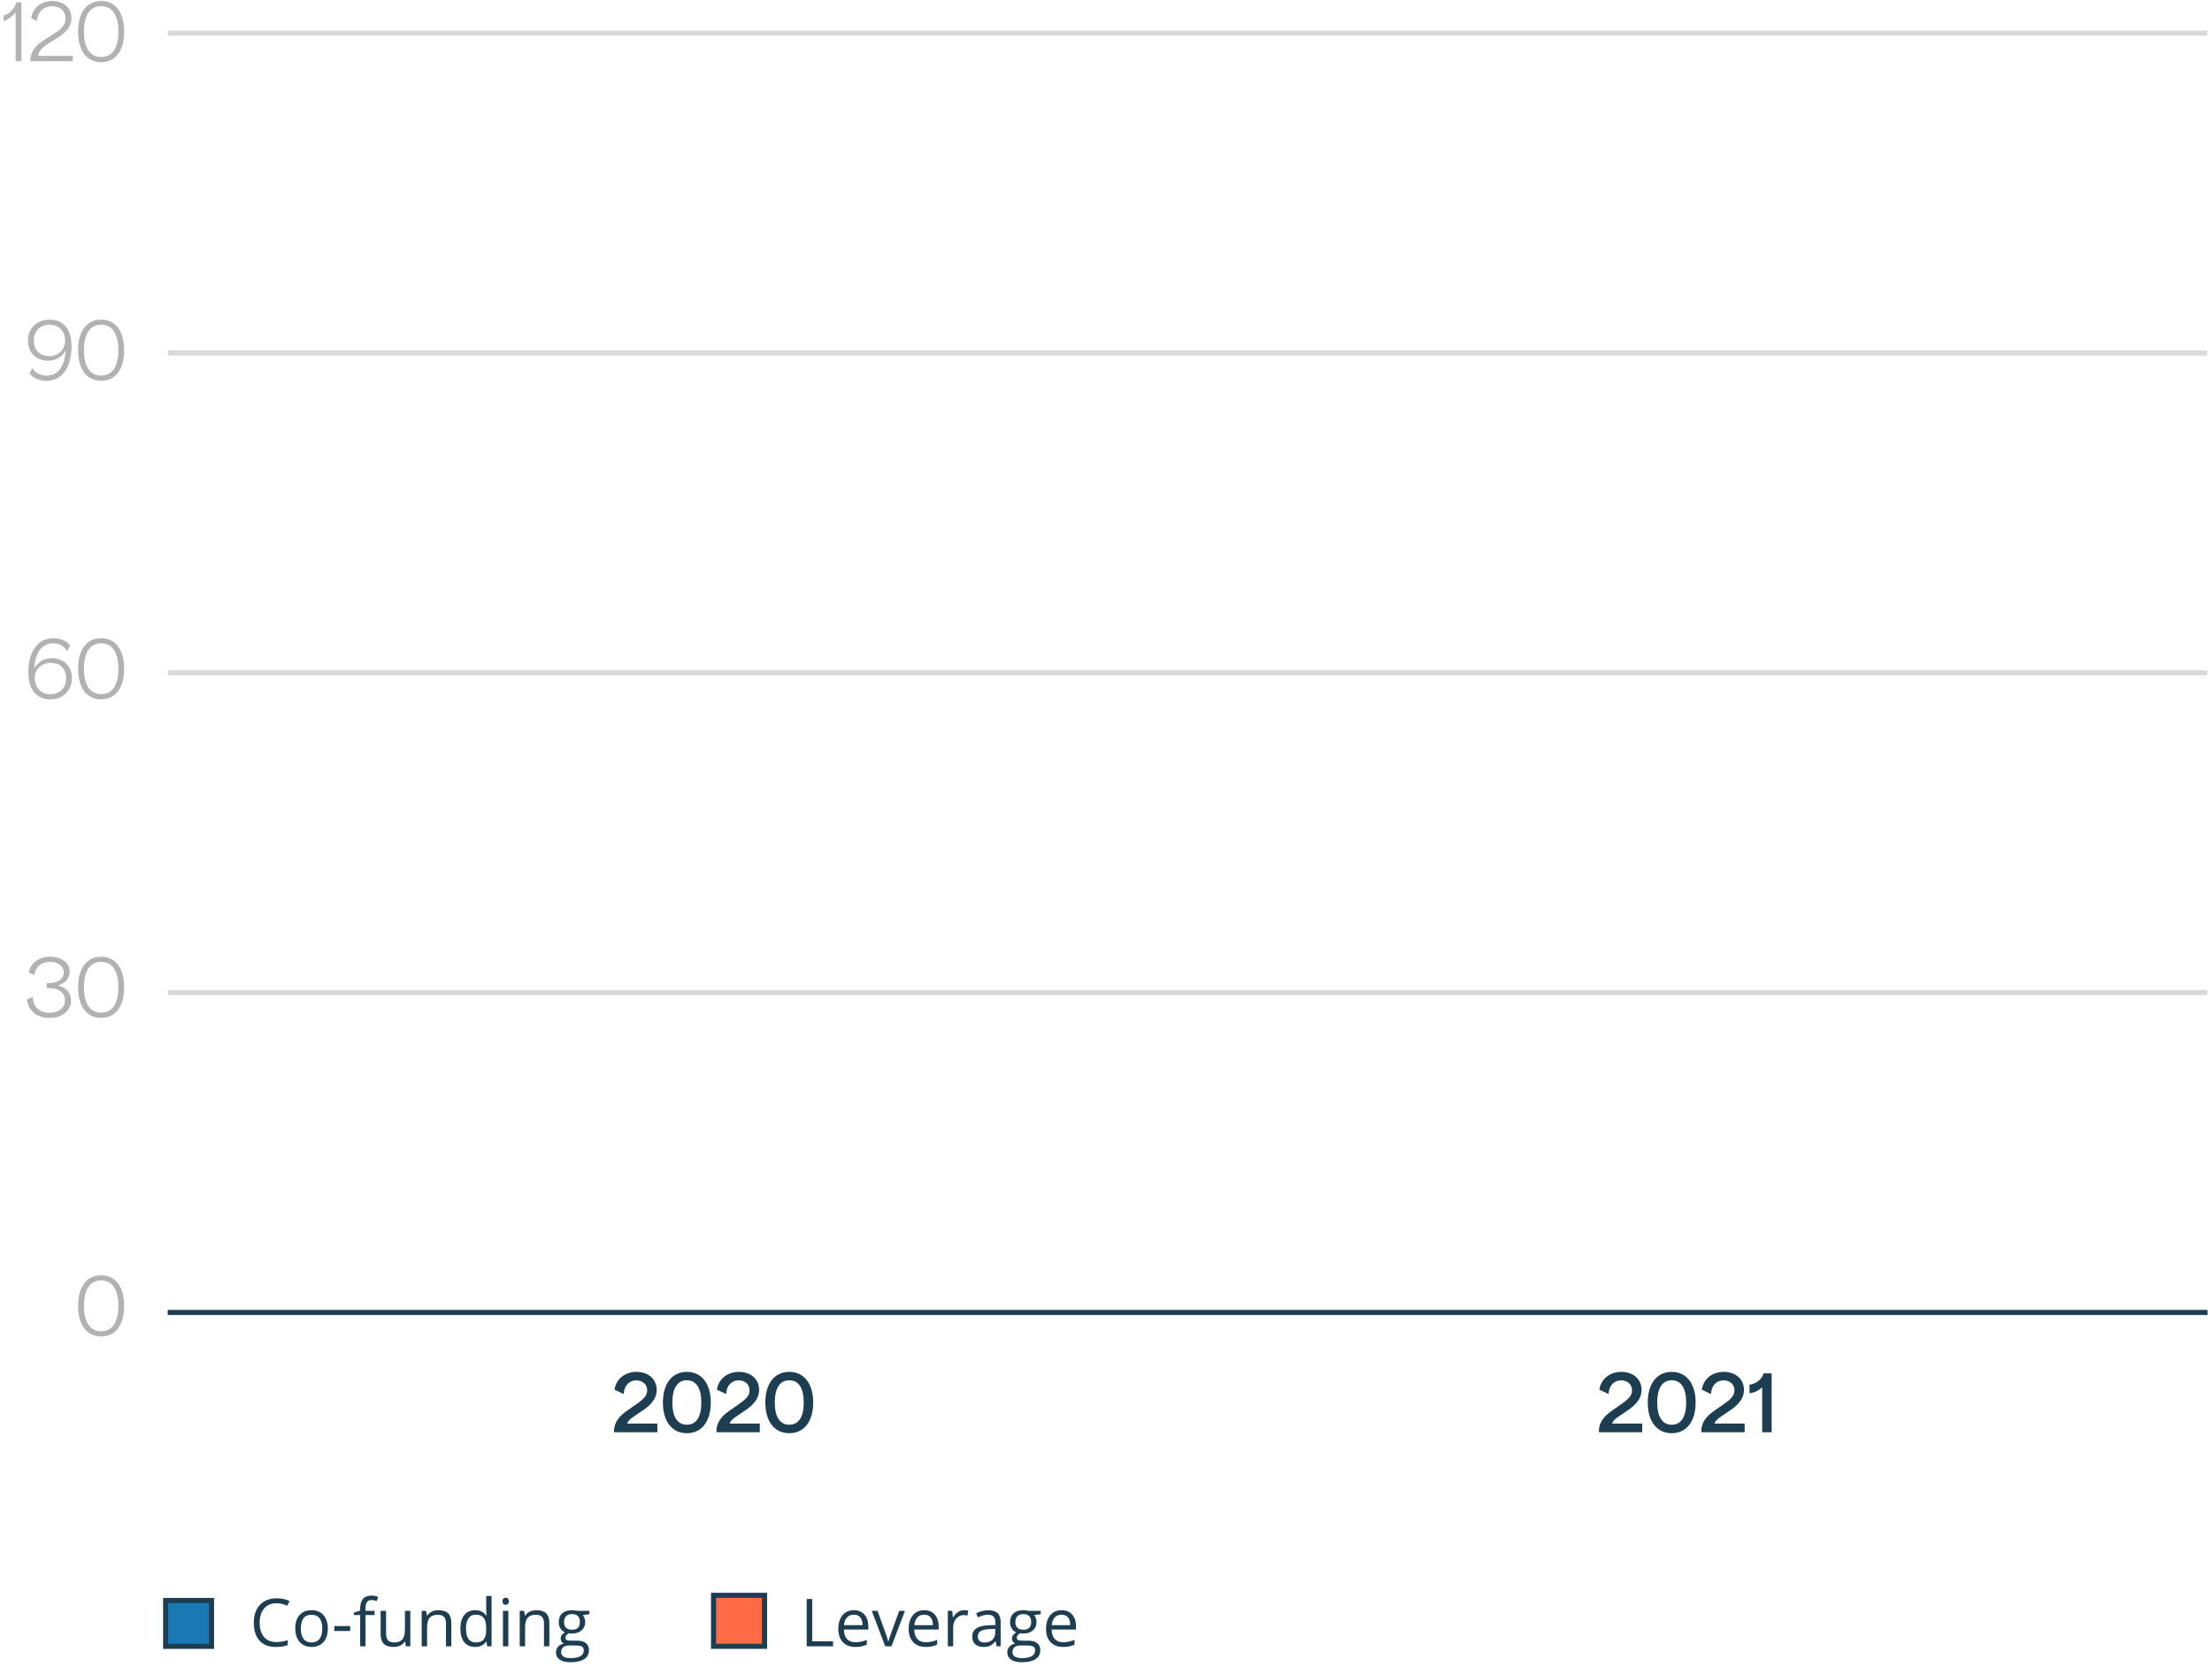<?xml version="1.0" encoding="UTF-8"?>
<svg width="434px" height="327px" viewBox="0 0 434 327" version="1.1" xmlns="http://www.w3.org/2000/svg" xmlns:xlink="http://www.w3.org/1999/xlink">
    <title>Group 4</title>
    <g id="Design" stroke="none" stroke-width="1" fill="none" fill-rule="evenodd">
        <g id="funding-chart-1-outlines" transform="translate(-49, -14)">
            <g id="Group-4" transform="translate(49.712, 14.208)">
                <g id="Group-3">
                    <line x1="32.732" y1="131.792" x2="431.844" y2="131.792" id="Line-4" stroke="#D9D9D9" stroke-linecap="square"></line>
                    <line x1="32.732" y1="194.542" x2="431.844" y2="194.542" id="Line-4" stroke="#D9D9D9" stroke-linecap="square"></line>
                    <line x1="32.732" y1="69.042" x2="431.844" y2="69.042" id="Line-4" stroke="#D9D9D9" stroke-linecap="square"></line>
                    <line x1="32.732" y1="6.292" x2="431.844" y2="6.292" id="Line-4" stroke="#D9D9D9" stroke-linecap="square"></line>
                    <g id="2020" transform="translate(119.768, 268.952)" fill="#1D3D51" fill-rule="nonzero">
                        <path d="M8.496,11.84 L8.496,10.144 L2.576,10.144 C2.672,9.76 3.072,9.28 3.808,8.8 L5.856,7.408 C7.536,6.24 8.368,4.976 8.368,3.552 C8.368,1.424 6.736,0 4.4,0 C2.128,0 0.416,1.376 0.08,3.488 L1.904,4.352 C1.936,2.752 2.944,1.664 4.352,1.664 C5.6,1.664 6.496,2.448 6.496,3.632 C6.496,4.512 5.984,5.216 4.56,6.208 L2.464,7.68 C0.816,8.816 0,10.112 0,11.568 L0,11.84 L8.496,11.84 Z" id="Path"></path>
                        <path d="M18.976,6.016 C18.976,2.304 17.184,0 14.288,0 C11.376,0 9.584,2.304 9.584,6.016 C9.584,9.728 11.376,12.032 14.288,12.032 C17.184,12.032 18.976,9.728 18.976,6.016 Z M11.44,6.016 C11.44,3.2 12.432,1.648 14.288,1.648 C16.128,1.648 17.12,3.2 17.12,6.016 C17.12,8.832 16.128,10.368 14.288,10.368 C12.432,10.368 11.44,8.832 11.44,6.016 Z" id="Shape"></path>
                        <path d="M28.592,11.84 L28.592,10.144 L22.672,10.144 C22.768,9.76 23.168,9.28 23.904,8.8 L25.952,7.408 C27.632,6.24 28.464,4.976 28.464,3.552 C28.464,1.424 26.832,0 24.496,0 C22.224,0 20.512,1.376 20.176,3.488 L22,4.352 C22.032,2.752 23.04,1.664 24.448,1.664 C25.696,1.664 26.592,2.448 26.592,3.632 C26.592,4.512 26.08,5.216 24.656,6.208 L22.56,7.68 C20.912,8.816 20.096,10.112 20.096,11.568 L20.096,11.84 L28.592,11.84 Z" id="Path"></path>
                        <path d="M39.072,6.016 C39.072,2.304 37.28,0 34.384,0 C31.472,0 29.68,2.304 29.68,6.016 C29.68,9.728 31.472,12.032 34.384,12.032 C37.28,12.032 39.072,9.728 39.072,6.016 Z M31.536,6.016 C31.536,3.2 32.528,1.648 34.384,1.648 C36.224,1.648 37.216,3.2 37.216,6.016 C37.216,8.832 36.224,10.368 34.384,10.368 C32.528,10.368 31.536,8.832 31.536,6.016 Z" id="Shape"></path>
                    </g>
                    <g id="0" transform="translate(14.608, 250)" fill="#666666" fill-rule="nonzero" opacity="0.5">
                        <path d="M9.04,6 C9.04,2.256 7.36,0 4.528,0 C1.696,0 0,2.256 0,6 C0,9.744 1.696,12 4.528,12 C7.36,12 9.04,9.744 9.04,6 Z M1.152,6 C1.152,2.864 2.304,1.008 4.528,1.008 C6.752,1.008 7.904,2.864 7.904,6 C7.904,9.12 6.752,10.976 4.528,10.976 C2.304,10.976 1.152,9.12 1.152,6 Z" id="Shape"></path>
                    </g>
                    <g id="30" transform="translate(4.608, 187.5)" fill="#666666" fill-rule="nonzero" opacity="0.5">
                        <path d="M8.624,8.624 C8.624,7.152 7.696,5.984 6.016,5.632 C7.52,5.248 8.352,4.192 8.352,2.928 C8.352,1.168 6.704,0 4.528,0 C2.208,0 0.56,1.312 0.368,3.168 L1.488,3.552 C1.568,2.048 2.784,1.008 4.464,1.008 C6.048,1.008 7.184,1.792 7.184,3.088 C7.184,4.336 6.08,5.168 4.256,5.168 L3.824,5.168 L3.824,6.16 L4.256,6.16 C6.24,6.16 7.424,7.024 7.424,8.56 C7.424,10.048 6.16,10.992 4.368,10.992 C2.352,10.992 1.136,9.696 1.136,7.92 L0,8.336 C0.128,10.464 1.792,12.016 4.384,12.016 C6.848,12.016 8.624,10.544 8.624,8.624 Z" id="Path"></path>
                        <path d="M19.04,6 C19.04,2.256 17.36,0 14.528,0 C11.696,0 10,2.256 10,6 C10,9.744 11.696,12 14.528,12 C17.36,12 19.04,9.744 19.04,6 Z M11.152,6 C11.152,2.864 12.304,1.008 14.528,1.008 C16.752,1.008 17.904,2.864 17.904,6 C17.904,9.12 16.752,10.976 14.528,10.976 C12.304,10.976 11.152,9.12 11.152,6 Z" id="Shape"></path>
                    </g>
                    <g id="60" transform="translate(4.848, 125)" fill="#666666" fill-rule="nonzero" opacity="0.5">
                        <path d="M8.56,7.824 C8.56,5.536 6.96,3.936 4.64,3.936 C3.12,3.936 1.904,4.656 1.2,5.904 C1.248,2.944 2.688,1.008 4.864,1.008 C6.064,1.008 7.072,1.6 7.632,2.544 L8.192,1.408 C7.504,0.528 6.288,0 4.944,0 C1.792,0 0,2.688 0,6.704 C0,10.432 1.936,12.016 4.304,12.016 C6.88,12.016 8.56,10.192 8.56,7.824 Z M1.248,7.824 C1.248,6.064 2.64,4.832 4.416,4.832 C6.208,4.832 7.408,5.984 7.408,7.856 C7.408,9.728 6.208,10.992 4.32,10.992 C2.208,10.992 1.248,9.344 1.248,7.824 Z" id="Shape"></path>
                        <path d="M18.8,6 C18.8,2.256 17.12,0 14.288,0 C11.456,0 9.76,2.256 9.76,6 C9.76,9.744 11.456,12 14.288,12 C17.12,12 18.8,9.744 18.8,6 Z M10.912,6 C10.912,2.864 12.064,1.008 14.288,1.008 C16.512,1.008 17.664,2.864 17.664,6 C17.664,9.12 16.512,10.976 14.288,10.976 C12.064,10.976 10.912,9.12 10.912,6 Z" id="Shape"></path>
                    </g>
                    <g id="90" transform="translate(4.768, 62.5)" fill="#666666" fill-rule="nonzero" opacity="0.5">
                        <path d="M8.56,5.248 C8.56,1.152 6.32,0 4.256,0 C1.664,0 0,1.808 0,4.144 C0,6.432 1.6,8.064 3.952,8.064 C5.408,8.064 6.688,7.376 7.376,6.064 C7.248,9.232 5.84,10.992 3.696,10.992 C2.464,10.992 1.344,10.432 0.864,9.488 L0.336,10.56 C0.912,11.44 2.256,12.016 3.632,12.016 C6.672,12.016 8.56,9.392 8.56,5.248 Z M1.152,4.128 C1.152,2.272 2.416,1.008 4.224,1.008 C6.048,1.008 7.296,2.288 7.296,4.064 C7.296,5.872 5.984,7.168 4.176,7.168 C2.352,7.168 1.152,5.92 1.152,4.128 Z" id="Shape"></path>
                        <path d="M18.88,6 C18.88,2.256 17.2,0 14.368,0 C11.536,0 9.84,2.256 9.84,6 C9.84,9.744 11.536,12 14.368,12 C17.2,12 18.88,9.744 18.88,6 Z M10.992,6 C10.992,2.864 12.144,1.008 14.368,1.008 C16.592,1.008 17.744,2.864 17.744,6 C17.744,9.12 16.592,10.976 14.368,10.976 C12.144,10.976 10.992,9.12 10.992,6 Z" id="Shape"></path>
                    </g>
                    <g id="120" fill="#666666" fill-rule="nonzero" opacity="0.5">
                        <path d="M3.488,11.792 L3.488,0.24 L2.496,0.24 C2.176,1.472 1.152,2.512 0,2.864 L0,3.936 C0.976,3.584 1.84,2.928 2.352,2.16 L2.352,11.792 L3.488,11.792 Z" id="Path"></path>
                        <path d="M13.568,11.792 L13.568,10.752 L6.784,10.752 C6.864,9.984 7.424,9.168 8.608,8.448 L10.816,7.056 C12.496,5.984 13.312,4.8 13.312,3.376 C13.312,1.312 11.728,0 9.536,0 C7.376,0 5.712,1.312 5.408,3.376 L6.528,3.92 C6.64,2.144 7.872,1.008 9.504,1.008 C11.024,1.008 12.144,1.904 12.144,3.424 C12.144,4.464 11.616,5.296 10.016,6.304 L7.808,7.728 C6.096,8.816 5.248,10.144 5.248,11.584 L5.248,11.792 L13.568,11.792 Z" id="Path"></path>
                        <path d="M23.648,6 C23.648,2.256 21.968,0 19.136,0 C16.304,0 14.608,2.256 14.608,6 C14.608,9.744 16.304,12 19.136,12 C21.968,12 23.648,9.744 23.648,6 Z M15.76,6 C15.76,2.864 16.912,1.008 19.136,1.008 C21.36,1.008 22.512,2.864 22.512,6 C22.512,9.12 21.36,10.976 19.136,10.976 C16.912,10.976 15.76,9.12 15.76,6 Z" id="Shape"></path>
                    </g>
                    <g id="2021" transform="translate(313, 268.952)" fill="#1D3D51" fill-rule="nonzero">
                        <path d="M8.496,11.84 L8.496,10.144 L2.576,10.144 C2.672,9.76 3.072,9.28 3.808,8.8 L5.856,7.408 C7.536,6.24 8.368,4.976 8.368,3.552 C8.368,1.424 6.736,0 4.4,0 C2.128,0 0.416,1.376 0.08,3.488 L1.904,4.352 C1.936,2.752 2.944,1.664 4.352,1.664 C5.6,1.664 6.496,2.448 6.496,3.632 C6.496,4.512 5.984,5.216 4.56,6.208 L2.464,7.68 C0.816,8.816 0,10.112 0,11.568 L0,11.84 L8.496,11.84 Z" id="Path"></path>
                        <path d="M18.976,6.016 C18.976,2.304 17.184,0 14.288,0 C11.376,0 9.584,2.304 9.584,6.016 C9.584,9.728 11.376,12.032 14.288,12.032 C17.184,12.032 18.976,9.728 18.976,6.016 Z M11.44,6.016 C11.44,3.2 12.432,1.648 14.288,1.648 C16.128,1.648 17.12,3.2 17.12,6.016 C17.12,8.832 16.128,10.368 14.288,10.368 C12.432,10.368 11.44,8.832 11.44,6.016 Z" id="Shape"></path>
                        <path d="M28.592,11.84 L28.592,10.144 L22.672,10.144 C22.768,9.76 23.168,9.28 23.904,8.8 L25.952,7.408 C27.632,6.24 28.464,4.976 28.464,3.552 C28.464,1.424 26.832,0 24.496,0 C22.224,0 20.512,1.376 20.176,3.488 L22,4.352 C22.032,2.752 23.04,1.664 24.448,1.664 C25.696,1.664 26.592,2.448 26.592,3.632 C26.592,4.512 26.08,5.216 24.656,6.208 L22.56,7.68 C20.912,8.816 20.096,10.112 20.096,11.568 L20.096,11.84 L28.592,11.84 Z" id="Path"></path>
                        <path d="M33.888,11.84 L33.888,0.288 L32.32,0.288 C31.952,1.472 30.896,2.32 29.552,2.512 L29.552,4.192 C30.528,4.064 31.44,3.632 32.032,3.008 L32.032,11.84 L33.888,11.84 Z" id="Path"></path>
                    </g>
                    <line x1="32.697" y1="257.292" x2="431.904" y2="257.292" id="Line-4" stroke="#1D3D51" stroke-linecap="square"></line>
                </g>
                <g id="Group-50" transform="translate(31.288, 312.845)">
                    <rect id="Rectangle" stroke="#1D3D51" fill="#1A78B4" x="0.5" y="0.954" width="9" height="9"></rect>
                    <g id="Co-funding" transform="translate(17.793, 0)" fill="#1D3D51" fill-rule="nonzero">
                        <path d="M4.456,1.498 C3.436,1.498 2.631,1.838 2.041,2.517 C1.45,3.196 1.155,4.126 1.155,5.307 C1.155,6.521 1.44,7.46 2.009,8.122 C2.578,8.784 3.39,9.115 4.443,9.115 C5.091,9.115 5.829,8.999 6.659,8.766 L6.659,9.712 C6.015,9.953 5.222,10.074 4.278,10.074 C2.911,10.074 1.857,9.659 1.114,8.83 C0.371,8 0,6.822 0,5.294 C0,4.338 0.179,3.5 0.536,2.78 C0.894,2.061 1.41,1.507 2.085,1.117 C2.76,0.728 3.555,0.533 4.469,0.533 C5.442,0.533 6.293,0.711 7.021,1.066 L6.563,1.993 C5.861,1.663 5.159,1.498 4.456,1.498 Z" id="Path"></path>
                        <path d="M14.53,6.462 C14.53,7.596 14.244,8.482 13.673,9.118 C13.102,9.755 12.312,10.074 11.305,10.074 C10.683,10.074 10.131,9.928 9.648,9.636 C9.166,9.344 8.794,8.925 8.531,8.379 C8.269,7.833 8.138,7.194 8.138,6.462 C8.138,5.328 8.421,4.444 8.988,3.812 C9.555,3.179 10.342,2.863 11.35,2.863 C12.323,2.863 13.096,3.187 13.67,3.834 C14.243,4.481 14.53,5.357 14.53,6.462 Z M9.229,6.462 C9.229,7.351 9.407,8.028 9.763,8.493 C10.118,8.959 10.641,9.191 11.331,9.191 C12.02,9.191 12.544,8.96 12.902,8.496 C13.259,8.033 13.438,7.355 13.438,6.462 C13.438,5.577 13.259,4.906 12.902,4.447 C12.544,3.987 12.016,3.758 11.318,3.758 C10.628,3.758 10.108,3.984 9.756,4.437 C9.405,4.89 9.229,5.565 9.229,6.462 Z" id="Shape"></path>
                        <polygon id="Path" points="15.793 6.944 15.793 5.979 18.91 5.979 18.91 6.944"></polygon>
                        <path d="M23.696,3.809 L21.925,3.809 L21.925,9.947 L20.871,9.947 L20.871,3.809 L19.627,3.809 L19.627,3.333 L20.871,2.952 L20.871,2.564 C20.871,0.855 21.618,0 23.112,0 C23.48,0 23.912,0.074 24.407,0.222 L24.134,1.066 C23.728,0.935 23.381,0.87 23.093,0.87 C22.695,0.87 22.401,1.002 22.21,1.266 C22.02,1.531 21.925,1.955 21.925,2.539 L21.925,2.99 L23.696,2.99 L23.696,3.809 Z" id="Path"></path>
                        <path d="M25.956,2.99 L25.956,7.503 C25.956,8.07 26.085,8.493 26.343,8.772 C26.601,9.052 27.005,9.191 27.555,9.191 C28.283,9.191 28.815,8.993 29.152,8.595 C29.488,8.197 29.656,7.547 29.656,6.646 L29.656,2.99 L30.71,2.99 L30.71,9.947 L29.84,9.947 L29.688,9.014 L29.631,9.014 C29.415,9.356 29.116,9.619 28.733,9.801 C28.35,9.983 27.913,10.074 27.422,10.074 C26.576,10.074 25.942,9.873 25.521,9.471 C25.1,9.069 24.889,8.425 24.889,7.541 L24.889,2.99 L25.956,2.99 Z" id="Path"></path>
                        <path d="M37.705,9.947 L37.705,5.446 C37.705,4.879 37.576,4.456 37.318,4.177 C37.06,3.897 36.656,3.758 36.105,3.758 C35.378,3.758 34.844,3.955 34.506,4.348 C34.167,4.742 33.998,5.391 33.998,6.297 L33.998,9.947 L32.944,9.947 L32.944,2.99 L33.801,2.99 L33.973,3.942 L34.023,3.942 C34.239,3.599 34.542,3.334 34.931,3.145 C35.32,2.957 35.754,2.863 36.232,2.863 C37.07,2.863 37.701,3.065 38.124,3.469 C38.547,3.873 38.759,4.52 38.759,5.408 L38.759,9.947 L37.705,9.947 Z" id="Path"></path>
                        <path d="M45.659,9.014 L45.602,9.014 C45.115,9.72 44.387,10.074 43.418,10.074 C42.508,10.074 41.8,9.763 41.295,9.141 C40.789,8.519 40.536,7.634 40.536,6.487 C40.536,5.34 40.79,4.45 41.298,3.815 C41.806,3.18 42.512,2.863 43.418,2.863 C44.362,2.863 45.085,3.206 45.589,3.891 L45.671,3.891 L45.627,3.39 L45.602,2.901 L45.602,0.07 L46.655,0.07 L46.655,9.947 L45.798,9.947 L45.659,9.014 Z M43.551,9.191 C44.271,9.191 44.792,8.996 45.116,8.604 C45.44,8.213 45.602,7.581 45.602,6.709 L45.602,6.487 C45.602,5.501 45.438,4.798 45.11,4.377 C44.782,3.956 44.258,3.745 43.539,3.745 C42.921,3.745 42.448,3.985 42.12,4.466 C41.792,4.946 41.628,5.624 41.628,6.5 C41.628,7.389 41.791,8.059 42.117,8.512 C42.443,8.965 42.921,9.191 43.551,9.191 Z" id="Shape"></path>
                        <path d="M49.943,9.947 L48.89,9.947 L48.89,2.99 L49.943,2.99 L49.943,9.947 Z M48.801,1.104 C48.801,0.863 48.86,0.687 48.979,0.574 C49.097,0.462 49.245,0.406 49.423,0.406 C49.592,0.406 49.738,0.463 49.861,0.578 C49.984,0.692 50.045,0.868 50.045,1.104 C50.045,1.341 49.984,1.518 49.861,1.635 C49.738,1.751 49.592,1.809 49.423,1.809 C49.245,1.809 49.097,1.751 48.979,1.635 C48.86,1.518 48.801,1.341 48.801,1.104 Z" id="Shape"></path>
                        <path d="M56.938,9.947 L56.938,5.446 C56.938,4.879 56.809,4.456 56.551,4.177 C56.293,3.897 55.889,3.758 55.339,3.758 C54.611,3.758 54.078,3.955 53.739,4.348 C53.401,4.742 53.231,5.391 53.231,6.297 L53.231,9.947 L52.178,9.947 L52.178,2.99 L53.035,2.99 L53.206,3.942 L53.257,3.942 C53.473,3.599 53.775,3.334 54.165,3.145 C54.554,2.957 54.988,2.863 55.466,2.863 C56.304,2.863 56.934,3.065 57.357,3.469 C57.781,3.873 57.992,4.52 57.992,5.408 L57.992,9.947 L56.938,9.947 Z" id="Path"></path>
                        <path d="M65.851,2.99 L65.851,3.656 L64.562,3.809 C64.681,3.957 64.786,4.15 64.879,4.389 C64.972,4.628 65.019,4.898 65.019,5.199 C65.019,5.88 64.786,6.424 64.321,6.83 C63.855,7.236 63.216,7.439 62.404,7.439 C62.196,7.439 62.002,7.423 61.82,7.389 C61.371,7.626 61.147,7.924 61.147,8.284 C61.147,8.474 61.225,8.615 61.382,8.706 C61.538,8.797 61.807,8.842 62.188,8.842 L63.419,8.842 C64.173,8.842 64.751,9.001 65.156,9.318 C65.56,9.636 65.762,10.097 65.762,10.702 C65.762,11.472 65.453,12.059 64.835,12.464 C64.217,12.868 63.316,13.07 62.131,13.07 C61.221,13.07 60.52,12.901 60.027,12.562 C59.534,12.223 59.287,11.745 59.287,11.127 C59.287,10.704 59.423,10.338 59.693,10.029 C59.964,9.72 60.345,9.511 60.836,9.401 C60.658,9.32 60.509,9.196 60.388,9.026 C60.268,8.857 60.208,8.66 60.208,8.436 C60.208,8.182 60.275,7.96 60.411,7.77 C60.546,7.579 60.76,7.395 61.052,7.217 C60.692,7.069 60.399,6.817 60.173,6.462 C59.946,6.106 59.833,5.7 59.833,5.243 C59.833,4.481 60.062,3.894 60.519,3.482 C60.976,3.069 61.623,2.863 62.461,2.863 C62.825,2.863 63.153,2.905 63.445,2.99 L65.851,2.99 Z M60.303,11.115 C60.303,11.491 60.461,11.777 60.779,11.972 C61.096,12.166 61.551,12.264 62.144,12.264 C63.028,12.264 63.683,12.131 64.108,11.867 C64.533,11.602 64.746,11.244 64.746,10.791 C64.746,10.414 64.63,10.153 64.397,10.007 C64.164,9.861 63.726,9.788 63.083,9.788 L61.82,9.788 C61.342,9.788 60.969,9.902 60.703,10.131 C60.436,10.359 60.303,10.687 60.303,11.115 Z M60.874,5.218 C60.874,5.704 61.012,6.073 61.287,6.322 C61.562,6.572 61.945,6.697 62.436,6.697 C63.464,6.697 63.978,6.197 63.978,5.199 C63.978,4.153 63.458,3.631 62.417,3.631 C61.921,3.631 61.541,3.764 61.274,4.031 C61.007,4.297 60.874,4.693 60.874,5.218 Z" id="Shape"></path>
                    </g>
                </g>
                <g id="Group-51" transform="translate(139.288, 312.792)">
                    <rect id="Rectangle-Copy-5" stroke="#1D3D51" fill="#FF6B46" x="0" y="0" width="10" height="10"></rect>
                    <g id="Leverage" transform="translate(18.276, 0.72)" fill="#1D3D51" fill-rule="nonzero">
                        <polygon id="Path" points="0 9.28 0 0 1.079 0 1.079 8.303 5.173 8.303 5.173 9.28"></polygon>
                        <path d="M9.528,9.407 C8.5,9.407 7.688,9.094 7.094,8.468 C6.499,7.841 6.202,6.972 6.202,5.859 C6.202,4.737 6.478,3.847 7.03,3.187 C7.582,2.526 8.324,2.196 9.255,2.196 C10.127,2.196 10.816,2.483 11.324,3.056 C11.832,3.63 12.086,4.386 12.086,5.326 L12.086,5.992 L7.293,5.992 C7.315,6.809 7.521,7.429 7.912,7.852 C8.304,8.275 8.855,8.487 9.566,8.487 C10.315,8.487 11.056,8.33 11.788,8.017 L11.788,8.957 C11.415,9.117 11.063,9.233 10.731,9.302 C10.399,9.372 9.998,9.407 9.528,9.407 Z M9.242,3.079 C8.684,3.079 8.238,3.261 7.906,3.625 C7.574,3.988 7.378,4.492 7.319,5.135 L10.956,5.135 C10.956,4.471 10.808,3.962 10.512,3.609 C10.215,3.255 9.792,3.079 9.242,3.079 Z" id="Shape"></path>
                        <path d="M15.406,9.28 L12.765,2.323 L13.895,2.323 L15.393,6.449 C15.732,7.414 15.931,8.04 15.99,8.328 L16.041,8.328 C16.087,8.104 16.234,7.639 16.482,6.935 C16.729,6.23 17.285,4.693 18.148,2.323 L19.278,2.323 L16.637,9.28 L15.406,9.28 Z" id="Path"></path>
                        <path d="M23.334,9.407 C22.306,9.407 21.494,9.094 20.9,8.468 C20.305,7.841 20.008,6.972 20.008,5.859 C20.008,4.737 20.284,3.847 20.836,3.187 C21.388,2.526 22.13,2.196 23.061,2.196 C23.933,2.196 24.623,2.483 25.13,3.056 C25.638,3.63 25.892,4.386 25.892,5.326 L25.892,5.992 L21.1,5.992 C21.121,6.809 21.327,7.429 21.719,7.852 C22.11,8.275 22.661,8.487 23.372,8.487 C24.121,8.487 24.862,8.33 25.594,8.017 L25.594,8.957 C25.221,9.117 24.869,9.233 24.537,9.302 C24.205,9.372 23.804,9.407 23.334,9.407 Z M23.048,3.079 C22.49,3.079 22.044,3.261 21.712,3.625 C21.38,3.988 21.184,4.492 21.125,5.135 L24.762,5.135 C24.762,4.471 24.614,3.962 24.318,3.609 C24.022,3.255 23.598,3.079 23.048,3.079 Z" id="Shape"></path>
                        <path d="M30.862,2.196 C31.171,2.196 31.448,2.222 31.694,2.272 L31.548,3.25 C31.26,3.187 31.006,3.155 30.786,3.155 C30.223,3.155 29.742,3.383 29.342,3.84 C28.942,4.297 28.742,4.867 28.742,5.548 L28.742,9.28 L27.688,9.28 L27.688,2.323 L28.558,2.323 L28.679,3.612 L28.729,3.612 C28.988,3.159 29.299,2.81 29.663,2.564 C30.027,2.319 30.426,2.196 30.862,2.196 Z" id="Path"></path>
                        <path d="M37.273,9.28 L37.064,8.29 L37.013,8.29 C36.666,8.726 36.32,9.021 35.975,9.176 C35.63,9.33 35.2,9.407 34.684,9.407 C33.994,9.407 33.453,9.229 33.062,8.874 C32.67,8.519 32.475,8.013 32.475,7.357 C32.475,5.952 33.598,5.216 35.845,5.148 L37.026,5.11 L37.026,4.678 C37.026,4.132 36.908,3.729 36.674,3.469 C36.439,3.209 36.063,3.079 35.547,3.079 C34.967,3.079 34.311,3.256 33.579,3.612 L33.255,2.806 C33.598,2.619 33.974,2.473 34.382,2.368 C34.79,2.262 35.2,2.209 35.61,2.209 C36.44,2.209 37.054,2.393 37.454,2.761 C37.854,3.129 38.054,3.72 38.054,4.532 L38.054,9.28 L37.273,9.28 Z M34.893,8.538 C35.549,8.538 36.064,8.358 36.439,7.998 C36.813,7.638 37,7.135 37,6.487 L37,5.859 L35.947,5.903 C35.109,5.933 34.505,6.063 34.135,6.294 C33.764,6.524 33.579,6.883 33.579,7.37 C33.579,7.75 33.694,8.04 33.925,8.239 C34.156,8.438 34.478,8.538 34.893,8.538 Z" id="Shape"></path>
                        <path d="M45.919,2.323 L45.919,2.99 L44.63,3.142 C44.749,3.29 44.855,3.484 44.948,3.723 C45.041,3.962 45.087,4.232 45.087,4.532 C45.087,5.214 44.855,5.757 44.389,6.164 C43.924,6.57 43.285,6.773 42.472,6.773 C42.265,6.773 42.07,6.756 41.888,6.722 C41.44,6.959 41.215,7.257 41.215,7.617 C41.215,7.808 41.294,7.948 41.45,8.039 C41.607,8.13 41.875,8.176 42.256,8.176 L43.488,8.176 C44.241,8.176 44.82,8.334 45.224,8.652 C45.628,8.969 45.83,9.431 45.83,10.036 C45.83,10.806 45.521,11.393 44.903,11.797 C44.285,12.201 43.384,12.403 42.199,12.403 C41.289,12.403 40.588,12.234 40.095,11.896 C39.602,11.557 39.355,11.079 39.355,10.461 C39.355,10.038 39.491,9.672 39.762,9.363 C40.033,9.054 40.413,8.844 40.904,8.734 C40.727,8.654 40.577,8.529 40.457,8.36 C40.336,8.191 40.276,7.994 40.276,7.77 C40.276,7.516 40.344,7.293 40.479,7.103 C40.614,6.913 40.828,6.729 41.12,6.551 C40.76,6.403 40.467,6.151 40.241,5.795 C40.015,5.44 39.901,5.034 39.901,4.577 C39.901,3.815 40.13,3.228 40.587,2.815 C41.044,2.403 41.691,2.196 42.529,2.196 C42.893,2.196 43.221,2.239 43.513,2.323 L45.919,2.323 Z M40.371,10.448 C40.371,10.825 40.53,11.111 40.847,11.305 C41.165,11.5 41.619,11.597 42.212,11.597 C43.096,11.597 43.751,11.465 44.177,11.2 C44.602,10.936 44.814,10.577 44.814,10.125 C44.814,9.748 44.698,9.487 44.465,9.341 C44.233,9.195 43.795,9.122 43.151,9.122 L41.888,9.122 C41.41,9.122 41.038,9.236 40.771,9.464 C40.504,9.693 40.371,10.021 40.371,10.448 Z M40.942,4.551 C40.942,5.038 41.08,5.406 41.355,5.656 C41.63,5.905 42.013,6.03 42.504,6.03 C43.532,6.03 44.046,5.531 44.046,4.532 C44.046,3.487 43.526,2.964 42.485,2.964 C41.99,2.964 41.609,3.098 41.342,3.364 C41.076,3.631 40.942,4.027 40.942,4.551 Z" id="Shape"></path>
                        <path d="M50.286,9.407 C49.258,9.407 48.446,9.094 47.852,8.468 C47.257,7.841 46.96,6.972 46.96,5.859 C46.96,4.737 47.236,3.847 47.788,3.187 C48.341,2.526 49.082,2.196 50.013,2.196 C50.885,2.196 51.575,2.483 52.083,3.056 C52.59,3.63 52.844,4.386 52.844,5.326 L52.844,5.992 L48.052,5.992 C48.073,6.809 48.279,7.429 48.671,7.852 C49.062,8.275 49.613,8.487 50.324,8.487 C51.073,8.487 51.814,8.33 52.546,8.017 L52.546,8.957 C52.174,9.117 51.821,9.233 51.489,9.302 C51.157,9.372 50.756,9.407 50.286,9.407 Z M50,3.079 C49.442,3.079 48.997,3.261 48.664,3.625 C48.332,3.988 48.136,4.492 48.077,5.135 L51.714,5.135 C51.714,4.471 51.566,3.962 51.27,3.609 C50.974,3.255 50.551,3.079 50,3.079 Z" id="Shape"></path>
                    </g>
                </g>
            </g>
        </g>
    </g>
</svg>